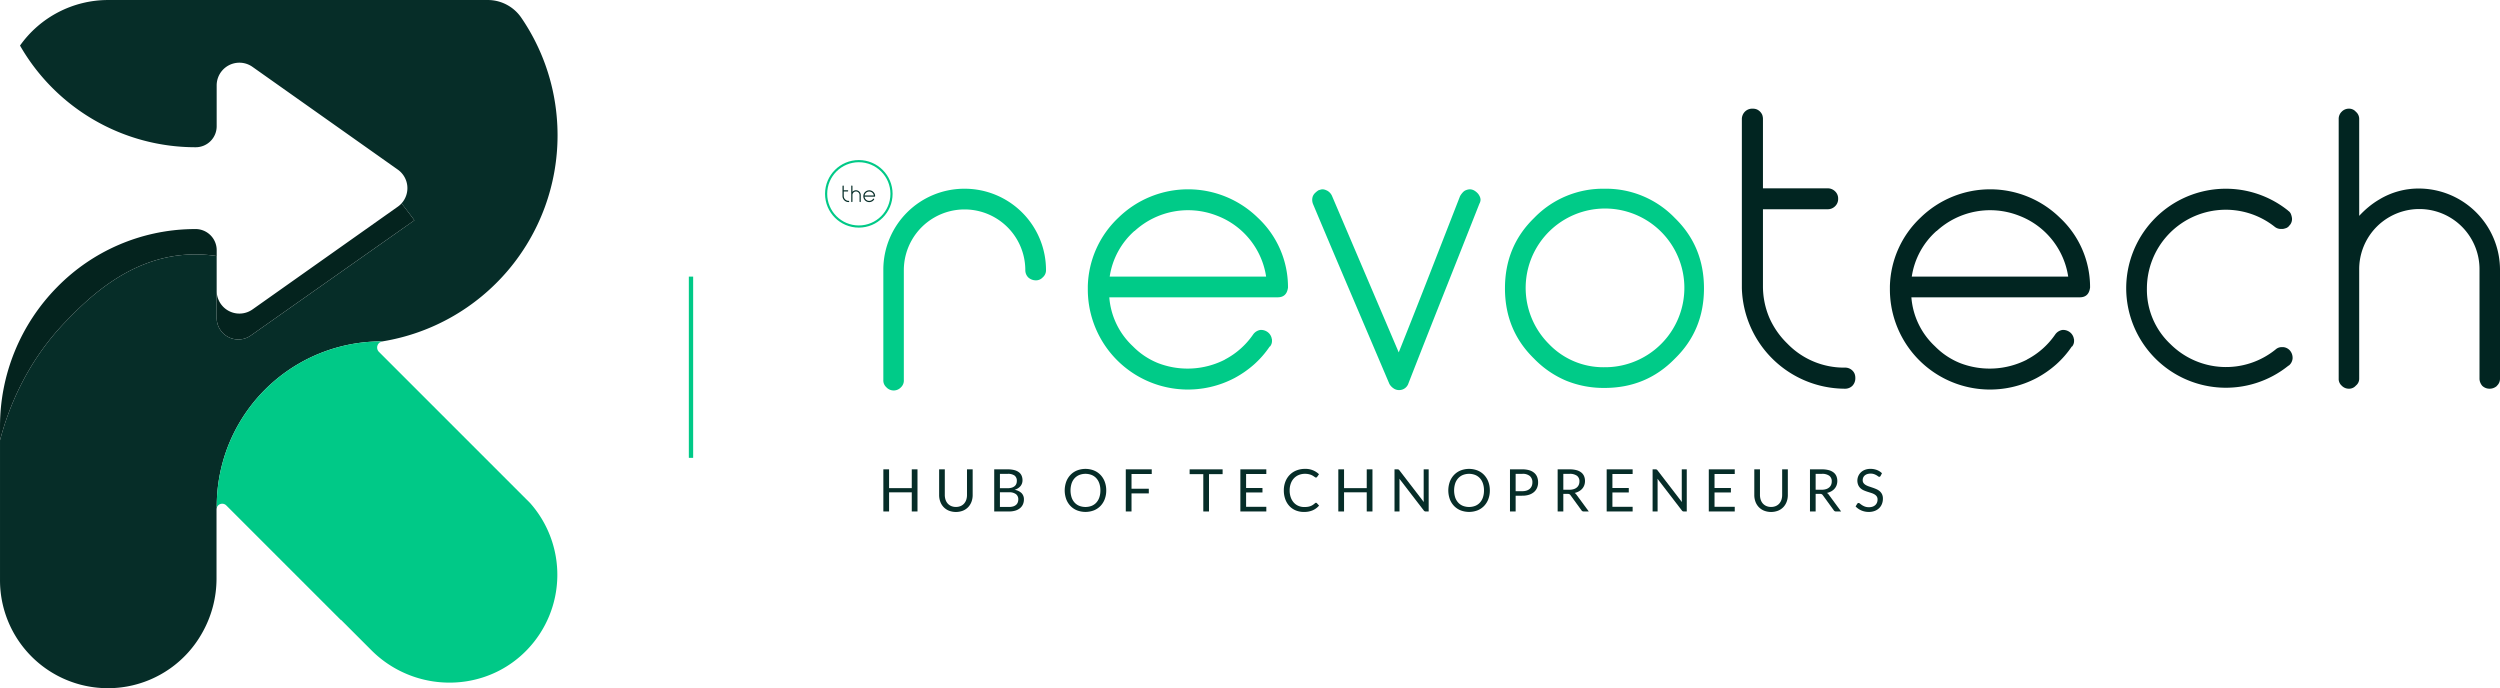 <svg xmlns="http://www.w3.org/2000/svg" width="1157.19" height="318.551" viewBox="0 0 1157.19 318.551"><g id="Group_72" data-name="Group 72" transform="translate(-422.666 -1038.189)"><g id="Group_66" data-name="Group 66"><g id="Group_61" data-name="Group 61"><path id="Path_135" data-name="Path 135" d="M551.81,1176.163c-.073.277-.141.554-.209.821" fill="none" stroke="#00c987" stroke-miterlimit="10" stroke-width="1"></path><g id="Group_60" data-name="Group 60"><path id="Path_136" data-name="Path 136" d="M680.746,1100.827a96.651,96.651,0,0,1-81.023,95.379.032.032,0,0,1-.024.01h-.462A76.233,76.233,0,0,0,523,1272.6c0,.2,0,.413.005.617a2.589,2.589,0,0,0-.116.788v31.933a50.949,50.949,0,0,1-6.843,25.553,49.957,49.957,0,0,1-93.376-24.853V1241.99c3.319-12.762,11.328-35.355,30.67-55.232,9.243-9.5,28.707-29.5,56.908-30.752a63.984,63.984,0,0,1,12.7.709V1185.3a10.029,10.029,0,0,0,15.8,8.2q37.863-26.665,75.725-53.327c-1.613-2.259-4.1-5.389-5.929-7.863a10.5,10.5,0,0,0-1.749-15.609l-39.233-27.745-28.027-19.818a10.509,10.509,0,0,0-16.577,8.587v18.944a9.7,9.7,0,0,1-9.671,9.675h-.1a93.621,93.621,0,0,1-81.256-47.062,50.05,50.05,0,0,1,40.837-21.087H648.423a18.8,18.8,0,0,1,15.522,8.175,95.991,95.991,0,0,1,16.417,45.857C680.614,1095.054,680.746,1097.931,680.746,1100.827Z" fill="#062d28"></path><path id="Path_137" data-name="Path 137" d="M599.7,1196.213c-.408.165-.809.331-1.222.484a3,3,0,0,1,1.192-.484Z" fill="#606060"></path><path id="Path_138" data-name="Path 138" d="M666.788,1338.812c-15.732,16.488-40.042,19.623-59.345,9.735a50.9,50.9,0,0,1-12.846-9.357l-14.073-14.079v.141L527.4,1272.129a2.646,2.646,0,0,0-4.4,1.086c-.006-.206-.006-.413-.006-.62a76.243,76.243,0,0,1,76.24-76.382h.431a3,3,0,0,0-1.192.484,2.93,2.93,0,0,0-.762.785,2.849,2.849,0,0,0,.372,3.595l69.954,69.954a50.051,50.051,0,0,1-1.252,67.781Z" fill="#00c987"></path><path id="Path_139" data-name="Path 139" d="M614.477,1140.167q-37.863,26.659-75.725,53.327a10.029,10.029,0,0,1-15.8-8.2v-28.581a63.984,63.984,0,0,0-12.7-.709c-28.2,1.253-47.665,21.256-56.908,30.752-19.342,19.877-27.351,42.47-30.67,55.232V1235.6a91.78,91.78,0,0,1,26.505-64.582,89.568,89.568,0,0,1,61.992-26.782q1.013-.023,2.026-.024a9.789,9.789,0,0,1,9.773,9.778v18.841a10.511,10.511,0,0,0,16.577,8.582l28.022-19.813,39.238-27.745a10.324,10.324,0,0,0,1.749-1.555C610.38,1134.778,612.864,1137.908,614.477,1140.167Z" fill="#04231e"></path></g></g><g id="Group_65" data-name="Group 65"><g id="Group_62" data-name="Group 62"><path id="Path_141" data-name="Path 141" d="M869.24,1125.547a37.652,37.652,0,0,1,37.6,37.7,4.287,4.287,0,0,1-1.537,3.345,4.189,4.189,0,0,1-3.345,1.355,5.194,5.194,0,0,1-3.344-1.355,4.745,4.745,0,0,1-1.356-3.345,28.114,28.114,0,1,0-56.228,0v50.8a4.294,4.294,0,0,1-1.355,3.435,4.6,4.6,0,0,1-6.78-.09,4.187,4.187,0,0,1-1.356-3.345V1162.7a37.5,37.5,0,0,1,37.7-37.153Z" fill="#00cb88"></path><path id="Path_142" data-name="Path 142" d="M1018.848,1171.107a2.349,2.349,0,0,1-.091.723q-.725,3.98-4.7,3.978H936.134a34.586,34.586,0,0,0,10.938,22.69,34.078,34.078,0,0,0,11.661,7.774,37.98,37.98,0,0,0,30.916-1.627h-.09a36.145,36.145,0,0,0,13.108-11.571,5.067,5.067,0,0,1,3.434-2.17h.453a5.2,5.2,0,0,1,2.983,1.085,4.831,4.831,0,0,1,1.808,3.073.925.925,0,0,1,.09.408v.406a3.988,3.988,0,0,1-.994,2.8v-.18a44.138,44.138,0,0,1-7.277,8.362,47.455,47.455,0,0,1-9.176,6.373,46.339,46.339,0,0,1-67.8-41.132v-1.355a45.111,45.111,0,0,1,14.192-31.82,46.17,46.17,0,0,1,64.454,0,43.922,43.922,0,0,1,14.012,32Zm-10.125-4.881a35.63,35.63,0,0,0-3.842-11.571,35.9,35.9,0,0,0-19.028-16.678,36.611,36.611,0,0,0-38.057,7.186v-.09a35.213,35.213,0,0,0-11.481,21.153Z" fill="#00cb88"></path><path id="Path_143" data-name="Path 143" d="M1107.437,1128.8a3.975,3.975,0,0,1,.542,1.9,4.258,4.258,0,0,1-.542,1.808q-8.136,20.61-16.452,41.537t-16.363,41.538a4.507,4.507,0,0,1-4.429,3.164,4.406,4.406,0,0,1-2.576-.859,5.9,5.9,0,0,1-1.853-2.034q-8.679-20.429-17.719-41.628t-17.627-41.628a5.33,5.33,0,0,1-.361-1.808,4.9,4.9,0,0,1,.271-1.718,4.538,4.538,0,0,1,1.13-1.627,9.8,9.8,0,0,1,1.491-1.175q.543-.18,1.04-.317a3.217,3.217,0,0,1,.768-.135,4.119,4.119,0,0,1,1.989.543l-.09-.091a5.179,5.179,0,0,1,2.531,2.531l30.916,72.5q7.231-18.078,14.283-36.159l14.1-36.159a8.924,8.924,0,0,1,1.13-1.582,4.743,4.743,0,0,1,1.4-1.13l-.091.091a5.066,5.066,0,0,1,2.079-.543,4.281,4.281,0,0,1,2.17.633,7.525,7.525,0,0,1,1.311,1.039A5.1,5.1,0,0,1,1107.437,1128.8Z" fill="#00cb88"></path><path id="Path_144" data-name="Path 144" d="M1165.383,1125.547a44.193,44.193,0,0,1,32.542,13.559q13.47,13.109,13.47,32.544t-13.47,32.543q-13.2,13.56-32.542,13.559a46.027,46.027,0,0,1-17.764-3.345,45.006,45.006,0,0,1-14.87-10.214q-13.47-13.107-13.469-32.543t13.469-32.544A44.3,44.3,0,0,1,1165.383,1125.547Zm0,82.624a36.73,36.73,0,1,0-25.764-10.758A34.847,34.847,0,0,0,1165.383,1208.171Z" fill="#00cb88"></path><path id="Path_145" data-name="Path 145" d="M1276.571,1208.351a4.768,4.768,0,0,1,3.525,1.356,4.512,4.512,0,0,1,1.04,1.537,5.531,5.531,0,0,1,.317,1.989,4.961,4.961,0,0,1-1.357,3.525,4.769,4.769,0,0,1-3.525,1.356,47.864,47.864,0,0,1-47.64-46.555v-78.1a4.9,4.9,0,0,1,1.447-3.616,4.769,4.769,0,0,1,3.525-1.356,5.246,5.246,0,0,1,1.9.316,4.9,4.9,0,0,1,2.576,2.576,5.833,5.833,0,0,1,.316,2.08v31.91h29.832a4.768,4.768,0,0,1,3.525,1.356,4.511,4.511,0,0,1,1.447,3.435,4.614,4.614,0,0,1-1.447,3.525,4.765,4.765,0,0,1-3.525,1.357h-29.832v35.707a37.225,37.225,0,0,0,2.938,14.464,37.836,37.836,0,0,0,8.362,12.022A36.46,36.46,0,0,0,1276.571,1208.351Z" fill="#012521"></path><path id="Path_146" data-name="Path 146" d="M1390.111,1171.107a2.351,2.351,0,0,1-.091.723q-.725,3.98-4.7,3.978H1307.4a34.586,34.586,0,0,0,10.938,22.69,34.079,34.079,0,0,0,11.661,7.774,37.98,37.98,0,0,0,30.916-1.627h-.09a36.145,36.145,0,0,0,13.108-11.571,5.067,5.067,0,0,1,3.434-2.17h.453a5.2,5.2,0,0,1,2.983,1.085,4.832,4.832,0,0,1,1.808,3.073.926.926,0,0,1,.09.408v.406a3.988,3.988,0,0,1-.994,2.8v-.18a44.14,44.14,0,0,1-7.277,8.362,47.457,47.457,0,0,1-9.176,6.373,46.339,46.339,0,0,1-67.8-41.132v-1.355a45.112,45.112,0,0,1,14.192-31.82,46.17,46.17,0,0,1,64.454,0,43.921,43.921,0,0,1,14.012,32Zm-10.125-4.881a35.631,35.631,0,0,0-3.842-11.571,35.9,35.9,0,0,0-19.028-16.678,36.611,36.611,0,0,0-38.057,7.186v-.09a35.213,35.213,0,0,0-11.481,21.153Z" fill="#012521"></path><path id="Path_147" data-name="Path 147" d="M1479.514,1198.86a4.713,4.713,0,0,1,3.073,1.536,5.221,5.221,0,0,1,1.265,3.706,4.745,4.745,0,0,1-1.807,3.345v-.09a46.144,46.144,0,0,1-75.211-35.617,46.109,46.109,0,0,1,74.939-36.068h-.09a3.248,3.248,0,0,1,1.311,1.4,7.607,7.607,0,0,1,.587,2.216,4.385,4.385,0,0,1-.994,3.073v-.091a3.583,3.583,0,0,1-1.491,1.4,8.716,8.716,0,0,1-1.763.5h-.723a4.6,4.6,0,0,1-2.893-.9,36.5,36.5,0,0,0-59.3,28.475,34.517,34.517,0,0,0,10.848,25.673,36.455,36.455,0,0,0,48.724,2.531,4.2,4.2,0,0,1,2.8-1.084Z" fill="#012521"></path><path id="Path_148" data-name="Path 148" d="M1542.522,1125.456a37.659,37.659,0,0,1,37.334,37.334v50.623a4.386,4.386,0,0,1-1.537,3.436l.18-.091a5.064,5.064,0,0,1-3.435,1.356,4.851,4.851,0,0,1-3.435-1.356,5.579,5.579,0,0,1-.9-1.492,4.7,4.7,0,0,1-.361-1.853V1162.79a27.843,27.843,0,0,0-55.686,0v50.623a4.025,4.025,0,0,1-1.536,3.255,4.126,4.126,0,0,1-3.254,1.446,4.587,4.587,0,0,1-3.345-1.446,4.078,4.078,0,0,1-1.356-3.255V1093.275a4.547,4.547,0,0,1,1.356-3.345,4.6,4.6,0,0,1,3.345-1.446,4.133,4.133,0,0,1,3.254,1.446,4.289,4.289,0,0,1,1.536,3.345v44.837a43.334,43.334,0,0,1,4.34-4.113,37.748,37.748,0,0,1,4.971-3.48,35.1,35.1,0,0,1,18.533-5.063Z" fill="#012521"></path></g><g id="Group_64" data-name="Group 64"><g id="Group_63" data-name="Group 63"><path id="Path_149" data-name="Path 149" d="M847.354,1274.937H844.7v-8.87H834.2v8.87h-2.653v-19.5H834.2v8.7h10.5v-8.7h2.653Z" fill="#062d28"></path><path id="Path_150" data-name="Path 150" d="M865.137,1272.842a5.453,5.453,0,0,0,2.164-.408,4.541,4.541,0,0,0,1.612-1.143,5,5,0,0,0,1.007-1.755,6.946,6.946,0,0,0,.346-2.245V1255.44h2.626v11.851a8.894,8.894,0,0,1-.537,3.129,7.272,7.272,0,0,1-1.537,2.5,7.028,7.028,0,0,1-2.443,1.653,9.051,9.051,0,0,1-6.476,0,7.09,7.09,0,0,1-2.449-1.653,7.23,7.23,0,0,1-1.545-2.5,8.894,8.894,0,0,1-.537-3.129V1255.44h2.626v11.837a6.951,6.951,0,0,0,.347,2.246,5,5,0,0,0,1.007,1.755,4.614,4.614,0,0,0,1.619,1.149A5.412,5.412,0,0,0,865.137,1272.842Z" fill="#062d28"></path><path id="Path_151" data-name="Path 151" d="M882.866,1274.937v-19.5h6.218a11.879,11.879,0,0,1,3.1.354,6.006,6.006,0,0,1,2.136,1.006,3.968,3.968,0,0,1,1.238,1.6,5.387,5.387,0,0,1,.4,2.129,4.312,4.312,0,0,1-.225,1.388,4.032,4.032,0,0,1-.68,1.238,4.828,4.828,0,0,1-1.143,1.02,6.375,6.375,0,0,1-1.612.735,6.022,6.022,0,0,1,3.225,1.537,4.032,4.032,0,0,1,1.088,2.939,5.476,5.476,0,0,1-.456,2.259,4.843,4.843,0,0,1-1.333,1.755,6.208,6.208,0,0,1-2.15,1.136,9.638,9.638,0,0,1-2.905.4Zm2.64-10.762h3.483a6.746,6.746,0,0,0,1.932-.245,3.906,3.906,0,0,0,1.353-.68,2.657,2.657,0,0,0,.8-1.055,3.461,3.461,0,0,0,.259-1.354,2.99,2.99,0,0,0-1.034-2.517,5.228,5.228,0,0,0-3.211-.8h-3.578Zm0,1.878v6.789h4.217a6.422,6.422,0,0,0,1.939-.258,3.617,3.617,0,0,0,1.333-.728,2.812,2.812,0,0,0,.769-1.116,3.99,3.99,0,0,0,.245-1.422,2.926,2.926,0,0,0-1.068-2.388,5.015,5.015,0,0,0-3.232-.877Z" fill="#062d28"></path><path id="Path_152" data-name="Path 152" d="M934.718,1265.2a11.243,11.243,0,0,1-.694,4.02,9.21,9.21,0,0,1-1.96,3.15,8.753,8.753,0,0,1-3.04,2.048,10.942,10.942,0,0,1-7.844,0,8.775,8.775,0,0,1-3.034-2.048,9.21,9.21,0,0,1-1.96-3.15,11.993,11.993,0,0,1,0-8.041,9.29,9.29,0,0,1,1.96-3.157,8.808,8.808,0,0,1,3.034-2.061,10.832,10.832,0,0,1,7.844,0,8.786,8.786,0,0,1,3.04,2.061,9.289,9.289,0,0,1,1.96,3.157A11.245,11.245,0,0,1,934.718,1265.2Zm-2.708,0a9.9,9.9,0,0,0-.49-3.225,6.806,6.806,0,0,0-1.388-2.415,6,6,0,0,0-2.176-1.517,7.918,7.918,0,0,0-5.7,0,6.069,6.069,0,0,0-2.184,1.517,6.773,6.773,0,0,0-1.395,2.415,10.834,10.834,0,0,0,0,6.443,6.785,6.785,0,0,0,1.395,2.408,6,6,0,0,0,2.184,1.51,8.016,8.016,0,0,0,5.7,0,5.94,5.94,0,0,0,2.176-1.51,6.818,6.818,0,0,0,1.388-2.408A9.839,9.839,0,0,0,932.01,1265.2Z" fill="#062d28"></path><path id="Path_153" data-name="Path 153" d="M955.78,1255.44v2.15h-9.361v6.816h8v2.15h-8v8.381h-2.654v-19.5Z" fill="#062d28"></path><path id="Path_154" data-name="Path 154" d="M988.583,1255.44v2.218h-6.3v17.279h-2.639v-17.279h-6.327v-2.218Z" fill="#062d28"></path><path id="Path_155" data-name="Path 155" d="M1008.816,1255.44v2.15h-9.361v6.476h7.578v2.069h-7.578v6.653h9.361v2.149H996.8v-19.5Z" fill="#062d28"></path><path id="Path_156" data-name="Path 156" d="M1031.8,1270.91a.547.547,0,0,1,.4.177l1.034,1.129a8.322,8.322,0,0,1-2.905,2.163,9.887,9.887,0,0,1-4.116.776,9.693,9.693,0,0,1-3.823-.728,8.362,8.362,0,0,1-2.925-2.041,9.206,9.206,0,0,1-1.878-3.149,11.781,11.781,0,0,1-.667-4.041,11.039,11.039,0,0,1,.715-4.041,9.238,9.238,0,0,1,2.006-3.157,8.995,8.995,0,0,1,3.1-2.048,10.545,10.545,0,0,1,3.98-.728,8.879,8.879,0,0,1,6.476,2.477l-.857,1.21a.939.939,0,0,1-.218.225.6.6,0,0,1-.354.089.686.686,0,0,1-.374-.13c-.131-.086-.288-.192-.469-.319s-.4-.264-.64-.409a5.585,5.585,0,0,0-.87-.408,7.182,7.182,0,0,0-1.171-.319,8.074,8.074,0,0,0-1.537-.13,7.409,7.409,0,0,0-2.864.538,6.4,6.4,0,0,0-2.238,1.53,6.972,6.972,0,0,0-1.463,2.422,9.238,9.238,0,0,0-.524,3.2,9.407,9.407,0,0,0,.524,3.251,7.153,7.153,0,0,0,1.429,2.415,6.018,6.018,0,0,0,2.143,1.5,6.839,6.839,0,0,0,2.666.517,10.829,10.829,0,0,0,1.565-.1,6.442,6.442,0,0,0,1.286-.32,5.378,5.378,0,0,0,1.1-.551,8.492,8.492,0,0,0,1.027-.8A.691.691,0,0,1,1031.8,1270.91Z" fill="#062d28"></path><path id="Path_157" data-name="Path 157" d="M1057.947,1274.937h-2.653v-8.87h-10.5v8.87h-2.653v-19.5h2.653v8.7h10.5v-8.7h2.653Z" fill="#062d28"></path><path id="Path_158" data-name="Path 158" d="M1070.036,1255.529a1.331,1.331,0,0,1,.388.36l11.293,14.695c-.027-.236-.046-.465-.055-.688s-.013-.437-.013-.646v-13.81h2.313v19.5h-1.333a1.136,1.136,0,0,1-.524-.108,1.319,1.319,0,0,1-.415-.368l-11.28-14.681q.027.34.041.667c.009.218.014.417.014.6v13.891h-2.314v-19.5h1.361A1.169,1.169,0,0,1,1070.036,1255.529Z" fill="#062d28"></path><path id="Path_159" data-name="Path 159" d="M1112.276,1265.2a11.243,11.243,0,0,1-.694,4.02,9.211,9.211,0,0,1-1.96,3.15,8.747,8.747,0,0,1-3.041,2.048,10.939,10.939,0,0,1-7.843,0,8.775,8.775,0,0,1-3.034-2.048,9.21,9.21,0,0,1-1.96-3.15,11.993,11.993,0,0,1,0-8.041,9.289,9.289,0,0,1,1.96-3.157,8.808,8.808,0,0,1,3.034-2.061,10.829,10.829,0,0,1,7.843,0,8.78,8.78,0,0,1,3.041,2.061,9.29,9.29,0,0,1,1.96,3.157A11.245,11.245,0,0,1,1112.276,1265.2Zm-2.708,0a9.894,9.894,0,0,0-.49-3.225,6.806,6.806,0,0,0-1.388-2.415,6,6,0,0,0-2.176-1.517,7.918,7.918,0,0,0-5.7,0,6.068,6.068,0,0,0-2.184,1.517,6.773,6.773,0,0,0-1.4,2.415,10.835,10.835,0,0,0,0,6.443,6.785,6.785,0,0,0,1.4,2.408,6,6,0,0,0,2.184,1.51,8.016,8.016,0,0,0,5.7,0,5.94,5.94,0,0,0,2.176-1.51,6.818,6.818,0,0,0,1.388-2.408A9.837,9.837,0,0,0,1109.568,1265.2Z" fill="#062d28"></path><path id="Path_160" data-name="Path 160" d="M1124.222,1267.644v7.293H1121.6v-19.5h5.755a10.824,10.824,0,0,1,3.218.428,6.185,6.185,0,0,1,2.265,1.218,4.908,4.908,0,0,1,1.34,1.9,6.7,6.7,0,0,1,.442,2.49,6.337,6.337,0,0,1-.476,2.49,5.35,5.35,0,0,1-1.394,1.946,6.5,6.5,0,0,1-2.279,1.272,9.8,9.8,0,0,1-3.116.455Zm0-2.1h3.129a6.069,6.069,0,0,0,1.993-.3,4.068,4.068,0,0,0,1.449-.837,3.47,3.47,0,0,0,.885-1.286,4.4,4.4,0,0,0,.3-1.646,3.741,3.741,0,0,0-1.15-2.912,5.018,5.018,0,0,0-3.476-1.047h-3.129Z" fill="#062d28"></path><path id="Path_161" data-name="Path 161" d="M1146.29,1266.8v8.136h-2.626v-19.5h5.511a12.057,12.057,0,0,1,3.2.374,6.108,6.108,0,0,1,2.225,1.082,4.335,4.335,0,0,1,1.3,1.707,5.711,5.711,0,0,1,.422,2.238,5.608,5.608,0,0,1-.327,1.933,5.076,5.076,0,0,1-.946,1.612,5.67,5.67,0,0,1-1.509,1.218,7.533,7.533,0,0,1-2.021.762,2.777,2.777,0,0,1,.871.83l5.687,7.741h-2.34a1.155,1.155,0,0,1-1.062-.558l-5.061-6.965a1.473,1.473,0,0,0-.5-.47,1.824,1.824,0,0,0-.817-.143Zm0-1.919h2.762a6.723,6.723,0,0,0,2.034-.278,4.148,4.148,0,0,0,1.47-.789,3.3,3.3,0,0,0,.891-1.218,3.991,3.991,0,0,0,.3-1.565,3.109,3.109,0,0,0-1.149-2.626,5.558,5.558,0,0,0-3.422-.884h-2.885Z" fill="#062d28"></path><path id="Path_162" data-name="Path 162" d="M1178.373,1255.44v2.15h-9.361v6.476h7.579v2.069h-7.579v6.653h9.361v2.149h-12.014v-19.5Z" fill="#062d28"></path><path id="Path_163" data-name="Path 163" d="M1189.5,1255.529a1.32,1.32,0,0,1,.388.36l11.293,14.695q-.04-.354-.055-.688t-.013-.646v-13.81h2.313v19.5h-1.333a1.14,1.14,0,0,1-.524-.108,1.318,1.318,0,0,1-.415-.368l-11.28-14.681q.027.34.041.667c.009.218.014.417.014.6v13.891h-2.314v-19.5h1.361A1.166,1.166,0,0,1,1189.5,1255.529Z" fill="#062d28"></path><path id="Path_164" data-name="Path 164" d="M1225.641,1255.44v2.15h-9.361v6.476h7.578v2.069h-7.578v6.653h9.361v2.149h-12.015v-19.5Z" fill="#062d28"></path><path id="Path_165" data-name="Path 165" d="M1242.457,1272.842a5.452,5.452,0,0,0,2.164-.408,4.542,4.542,0,0,0,1.612-1.143,5,5,0,0,0,1.007-1.755,6.947,6.947,0,0,0,.346-2.245V1255.44h2.626v11.851a8.9,8.9,0,0,1-.537,3.129,7.274,7.274,0,0,1-1.537,2.5,7.028,7.028,0,0,1-2.443,1.653,9.051,9.051,0,0,1-6.476,0,7.09,7.09,0,0,1-2.449-1.653,7.231,7.231,0,0,1-1.545-2.5,8.894,8.894,0,0,1-.537-3.129V1255.44h2.626v11.837a6.953,6.953,0,0,0,.347,2.246,5,5,0,0,0,1.007,1.755,4.614,4.614,0,0,0,1.619,1.149A5.409,5.409,0,0,0,1242.457,1272.842Z" fill="#062d28"></path><path id="Path_166" data-name="Path 166" d="M1263.084,1266.8v8.136h-2.626v-19.5h5.51a12.061,12.061,0,0,1,3.2.374,6.1,6.1,0,0,1,2.224,1.082,4.347,4.347,0,0,1,1.3,1.707,5.711,5.711,0,0,1,.421,2.238,5.634,5.634,0,0,1-.326,1.933,5.1,5.1,0,0,1-.946,1.612,5.659,5.659,0,0,1-1.51,1.218,7.519,7.519,0,0,1-2.021.762,2.775,2.775,0,0,1,.871.83l5.688,7.741h-2.341a1.154,1.154,0,0,1-1.061-.558l-5.061-6.965a1.484,1.484,0,0,0-.5-.47,1.816,1.816,0,0,0-.816-.143Zm0-1.919h2.762a6.722,6.722,0,0,0,2.034-.278,4.135,4.135,0,0,0,1.469-.789,3.287,3.287,0,0,0,.892-1.218,3.991,3.991,0,0,0,.3-1.565,3.107,3.107,0,0,0-1.15-2.626,5.553,5.553,0,0,0-3.422-.884h-2.884Z" fill="#062d28"></path><path id="Path_167" data-name="Path 167" d="M1293.14,1258.488a1.073,1.073,0,0,1-.259.306.575.575,0,0,1-.354.1.942.942,0,0,1-.537-.231,8.367,8.367,0,0,0-.776-.511,6.4,6.4,0,0,0-1.129-.51,4.865,4.865,0,0,0-1.6-.231,4.743,4.743,0,0,0-1.564.238,3.335,3.335,0,0,0-1.137.646,2.662,2.662,0,0,0-.687.959,3.053,3.053,0,0,0-.231,1.191,2.2,2.2,0,0,0,.4,1.354,3.439,3.439,0,0,0,1.061.918,8.062,8.062,0,0,0,1.5.66q.837.279,1.715.579t1.714.673a6.072,6.072,0,0,1,1.5.945,4.33,4.33,0,0,1,1.061,1.4,4.674,4.674,0,0,1,.4,2.041,6.588,6.588,0,0,1-.435,2.4,5.549,5.549,0,0,1-1.272,1.953,5.949,5.949,0,0,1-2.055,1.306,7.567,7.567,0,0,1-2.768.476,8.457,8.457,0,0,1-3.45-.687,8.1,8.1,0,0,1-2.66-1.857l.762-1.252a.993.993,0,0,1,.266-.251.611.611,0,0,1,.347-.1,1.09,1.09,0,0,1,.653.306,10.581,10.581,0,0,0,.918.674,6.929,6.929,0,0,0,1.334.673,5.235,5.235,0,0,0,1.911.306,5.014,5.014,0,0,0,1.674-.258,3.563,3.563,0,0,0,1.245-.728,3.149,3.149,0,0,0,.782-1.122,3.761,3.761,0,0,0,.272-1.456,2.445,2.445,0,0,0-.4-1.449,3.333,3.333,0,0,0-1.055-.946,7.361,7.361,0,0,0-1.49-.646l-1.714-.544a17.277,17.277,0,0,1-1.714-.647,5.565,5.565,0,0,1-1.49-.952,4.376,4.376,0,0,1-1.055-1.463,5.341,5.341,0,0,1,1.164-5.885,5.652,5.652,0,0,1,1.884-1.2,6.911,6.911,0,0,1,2.578-.449,8.268,8.268,0,0,1,2.98.517,6.868,6.868,0,0,1,2.354,1.5Z" fill="#062d28"></path></g></g></g><line id="Line_3" data-name="Line 3" y2="83.89" transform="translate(742.512 1166.226)" fill="none" stroke="#00c987" stroke-miterlimit="10" stroke-width="2"></line></g><g id="Group_71" data-name="Group 71"><circle id="Ellipse_5" data-name="Ellipse 5" cx="15.133" cy="15.133" r="15.133" transform="translate(805.059 1112.778)" fill="none" stroke="#00c987" stroke-miterlimit="10" stroke-width="1"></circle><g id="Group_70" data-name="Group 70" transform="translate(812.64 1124.074)"><g id="Group_69" data-name="Group 69" transform="translate(0 0)"><path id="Path_171" data-name="Path 171" d="M820.544,1137.211a.283.283,0,0,1,.207.08.27.27,0,0,1,.062.091.325.325,0,0,1,.018.118.29.29,0,0,1-.08.207.278.278,0,0,1-.207.08,2.707,2.707,0,0,1-1.964-.8,2.735,2.735,0,0,1-.849-1.943v-4.611a.288.288,0,0,1,.086-.213.281.281,0,0,1,.209-.08.333.333,0,0,1,.111.018.263.263,0,0,1,.091.062.267.267,0,0,1,.062.09.35.35,0,0,1,.018.123v1.883h1.76a.282.282,0,0,1,.209.08.289.289,0,0,1,0,.411.281.281,0,0,1-.209.08h-1.76v2.108a2.186,2.186,0,0,0,.174.855,2.214,2.214,0,0,0,.492.709A2.154,2.154,0,0,0,820.544,1137.211Z" transform="translate(-817.731 -1130.136)" fill="#062d28"></path><path id="Path_172" data-name="Path 172" d="M822.86,1132.318a2.222,2.222,0,0,1,2.2,2.2v2.987a.261.261,0,0,1-.09.2l.011-.005a.3.3,0,0,1-.2.08.286.286,0,0,1-.2-.08.339.339,0,0,1-.053-.087.267.267,0,0,1-.022-.111v-2.987a1.667,1.667,0,0,0-1.643-1.644,1.592,1.592,0,0,0-1.163.491,1.574,1.574,0,0,0-.481,1.153v2.987a.238.238,0,0,1-.09.194.242.242,0,0,1-.192.084.271.271,0,0,1-.2-.084.246.246,0,0,1-.08-.194v-7.092a.269.269,0,0,1,.08-.2.273.273,0,0,1,.2-.086.244.244,0,0,1,.192.086.249.249,0,0,1,.09.2v2.647a2.836,2.836,0,0,1,.256-.242,2.147,2.147,0,0,1,.295-.206,2.119,2.119,0,0,1,.52-.224A2.148,2.148,0,0,1,822.86,1132.318Z" transform="translate(-816.611 -1130.136)" fill="#062d28"></path><path id="Path_173" data-name="Path 173" d="M830.166,1134.4a.176.176,0,0,1,0,.043.256.256,0,0,1-.278.234h-4.6a2.04,2.04,0,0,0,.646,1.34,2.019,2.019,0,0,0,.687.459,2.24,2.24,0,0,0,1.825-.1h-.005a2.127,2.127,0,0,0,.774-.683.3.3,0,0,1,.2-.127h.028a.305.305,0,0,1,.176.063.286.286,0,0,1,.106.181.052.052,0,0,1,.005.025v.024a.233.233,0,0,1-.059.166v-.011a2.59,2.59,0,0,1-.429.494,2.805,2.805,0,0,1-.542.376,2.736,2.736,0,0,1-4-2.429v-.08a2.666,2.666,0,0,1,.838-1.878,2.724,2.724,0,0,1,3.8,0,2.587,2.587,0,0,1,.827,1.889Zm-.6-.289a2.111,2.111,0,0,0-.227-.683,2.116,2.116,0,0,0-1.123-.984,2.13,2.13,0,0,0-.779-.147,2.1,2.1,0,0,0-1.467.571v-.005a2.072,2.072,0,0,0-.678,1.249Z" transform="translate(-815.064 -1129.526)" fill="#062d28"></path></g></g></g></g></svg>